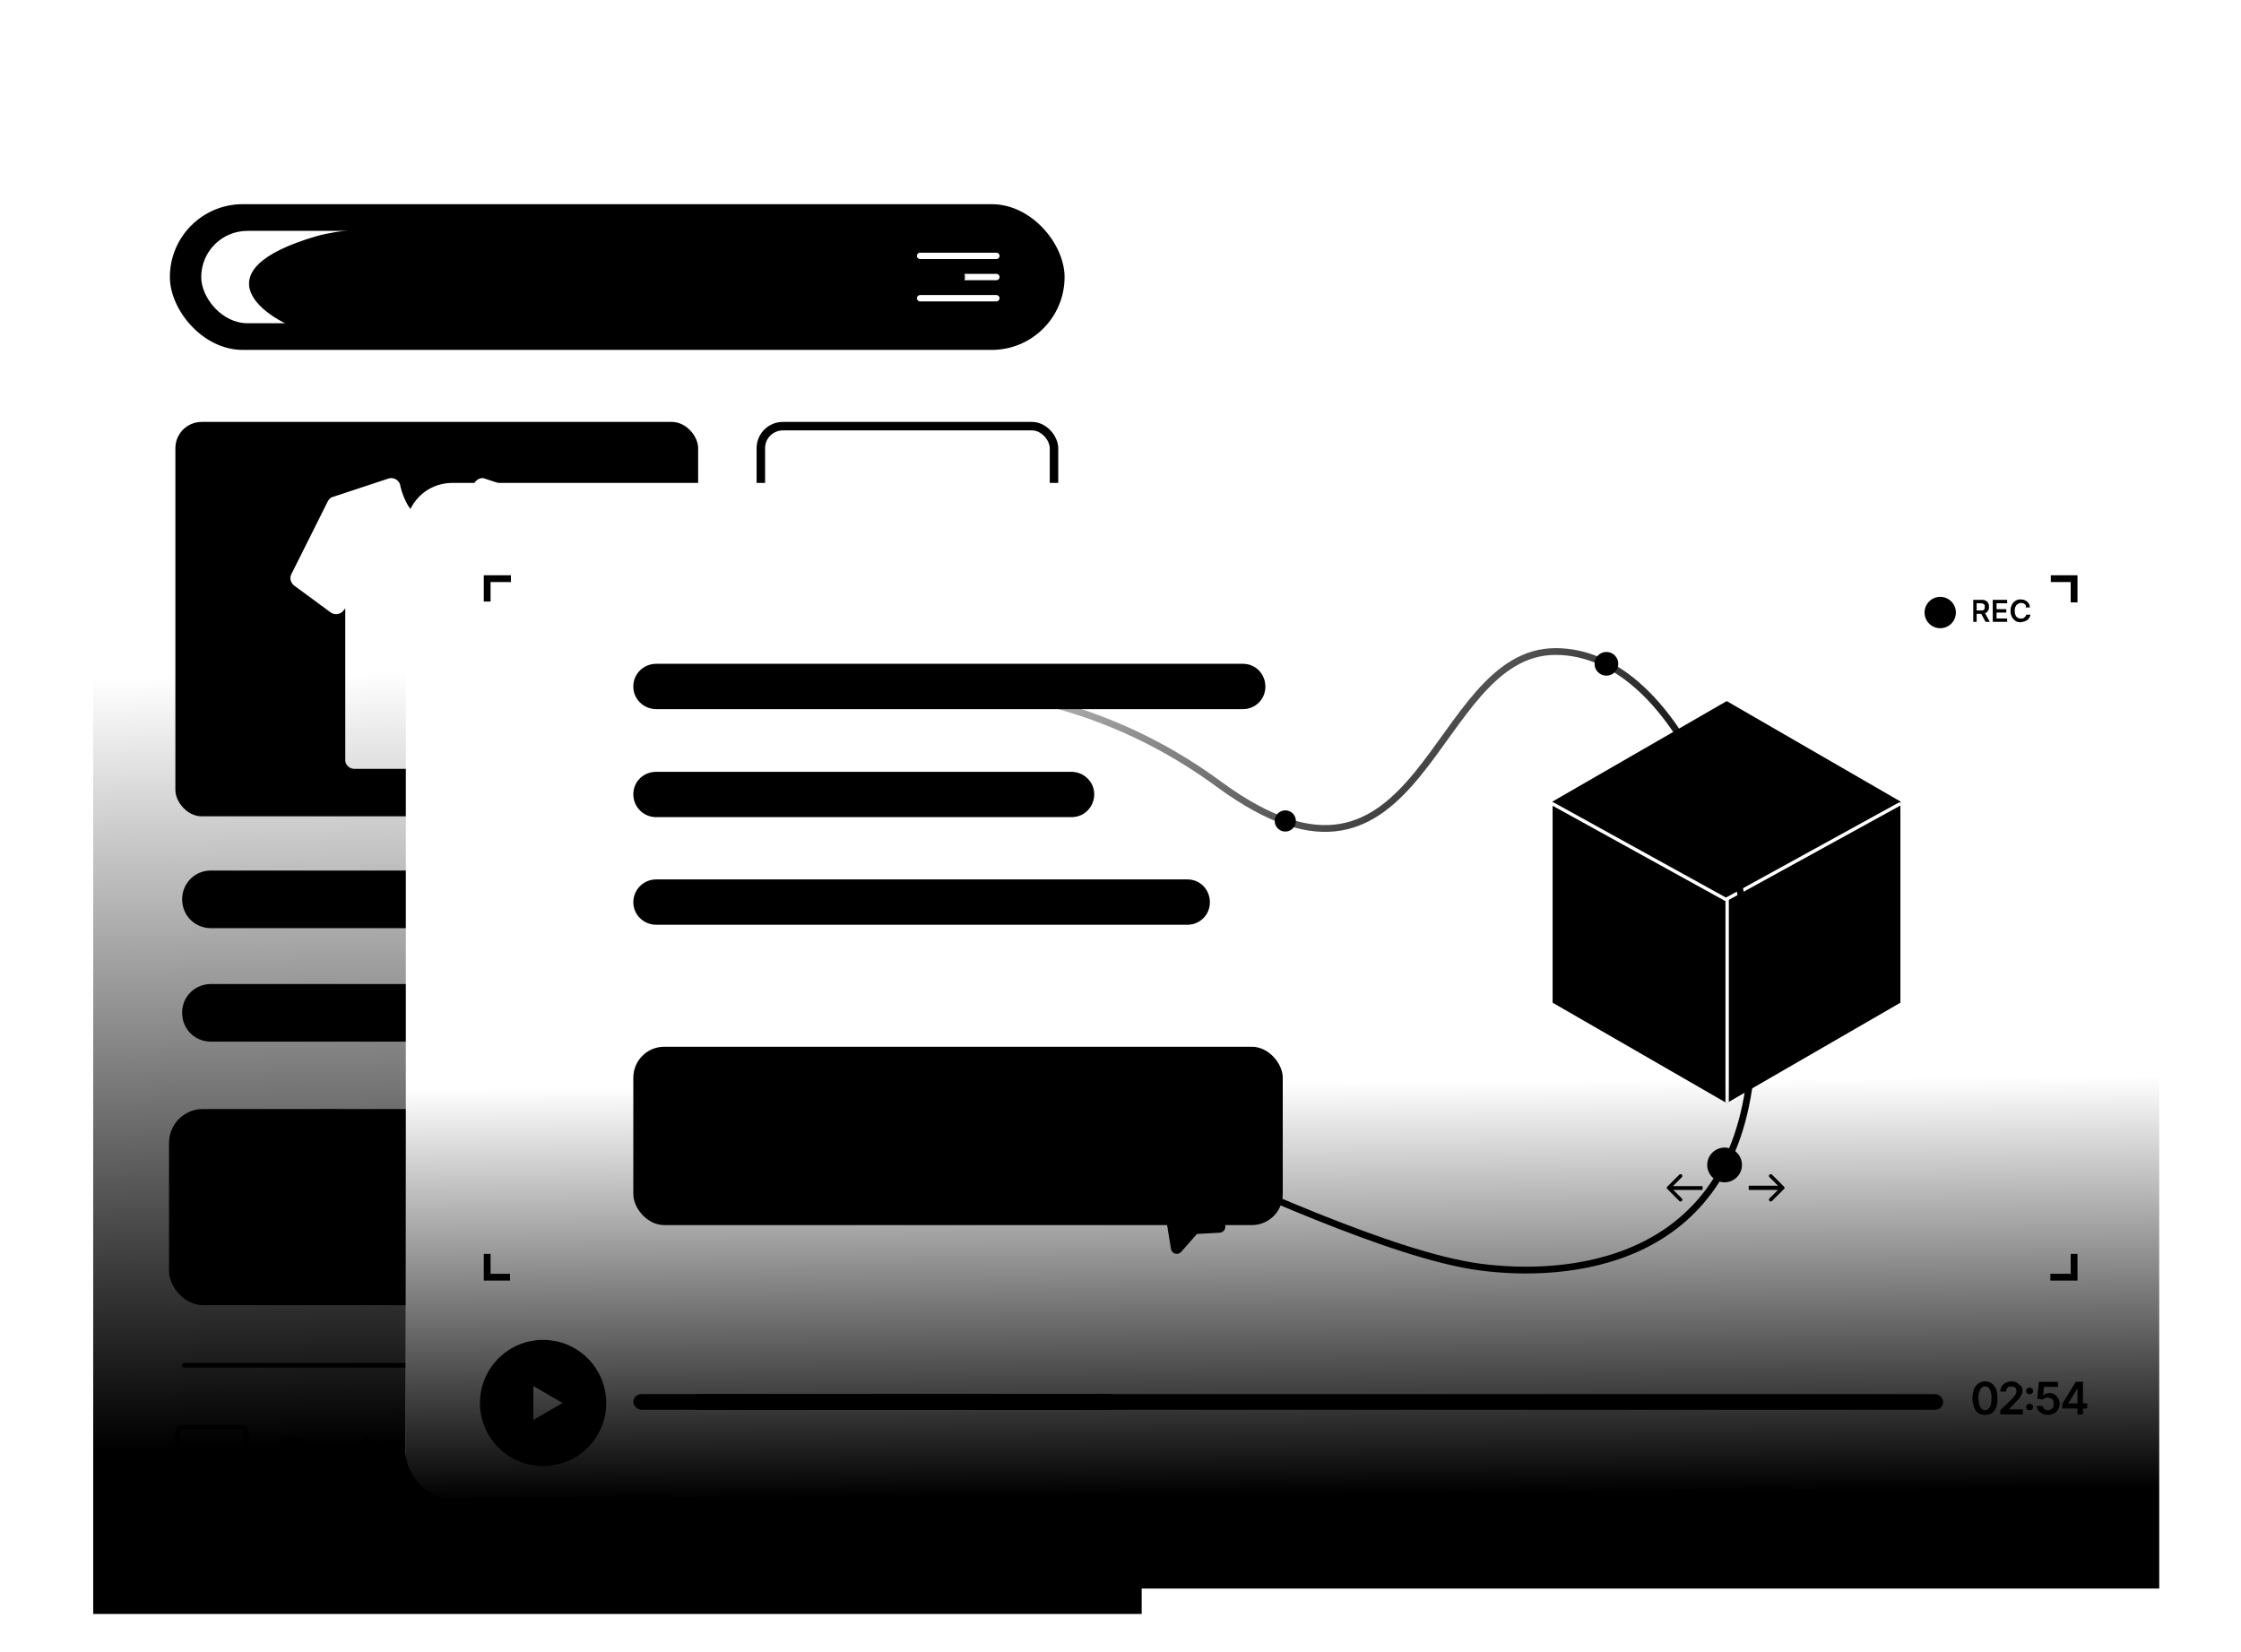 <?xml version="1.0" encoding="UTF-8"?>
<svg xmlns="http://www.w3.org/2000/svg" width="529" height="390" fill="none">
  <g filter="url(#a)">
    <rect x="22" y="31" width="247.3" height="345.6" rx="12" fill="#fff" style="fill:#fff;fill-opacity:1"></rect>
  </g>
  <rect x="40.1" y="48.2" width="211.2" height="34.4" rx="17.2" fill="#F3F3F3" style="fill:color(display-p3 .953 .953 .953);fill-opacity:1"></rect>
  <rect x="47.5" y="54.5" width="60.8" height="21.8" rx="10.9" fill="#fff" style="fill:#fff;fill-opacity:1"></rect>
  <g filter="url(#b)">
    <path d="M219.7 53.7C246.4 56 244.6 68.4 234 77c-8 4.5-30 8-55.8 3-32.1-6.2-46.3-5.2-62.6-1.6-27.7 6.1-40.3.7-43 0-10-2.8-26.4-14.4 2.3-22.7 10-2.8 34.5-3 50.2 1.6 15.6 4.7 68-5.8 94.7-3.5Z" fill="#72BBFF" fill-opacity=".2" style="fill:color(display-p3 .447 .733 1);fill-opacity:.2"></path>
  </g>
  <g filter="url(#c)">
    <path d="M228.3 55.7c9.9 1.7 9.2 10.7 5.3 17-3 3.3-11.2 5.8-20.8 2.2-12-4.6-16.6-2.6-22.6 0-10.3 4.4-19.4-1.7-20.3-2.2-3.8-2-8.8-6.9 1.9-13 3.7-2 12.6-5.5 18.4-2.1 5.8 3.4 28.2-3.5 38-1.9Z" fill="#FFF972" fill-opacity=".4" style="fill:color(display-p3 1 .978 .446);fill-opacity:.37"></path>
  </g>
  <path d="M69.3 347.4h-2.8v-8.2h2.9c.8 0 1.5.2 2 .5.6.4 1 .8 1.4 1.4.3.7.5 1.4.5 2.2 0 .9-.2 1.6-.5 2.2-.3.7-.8 1.1-1.4 1.5-.6.3-1.3.4-2.1.4Zm-1.3-1.2h1.2c.6 0 1-.1 1.5-.3l.8-1c.2-.4.3-1 .3-1.6 0-.6 0-1.1-.3-1.5a2 2 0 0 0-.8-1c-.4-.2-.9-.3-1.4-.3H68v5.7Zm8.8 1.4c-.6 0-1.2-.2-1.6-.4-.5-.3-.8-.6-1-1.1-.3-.5-.4-1-.4-1.7 0-.6.1-1.2.4-1.7a2.7 2.7 0 0 1 2.5-1.5c.4 0 .8 0 1 .2.4.1.7.3 1 .6.2.2.5.5.6 1 .2.3.2.8.2 1.3v.5h-5v-1H78l-.1-.7-.5-.6-.8-.2c-.3 0-.5.1-.7.3-.3.1-.4.3-.6.5l-.2.8v.8l.2 1c.2.2.3.4.6.5.2.2.5.2.8.2h.6l.4-.3c.2-.1.2-.3.3-.5l1.4.2-.5 1-1 .6-1.2.2Zm8.3-4.7-1.4.2a1 1 0 0 0-.2-.4 1 1 0 0 0-.3-.3l-.6-.1c-.3 0-.6 0-.8.2-.2.1-.3.3-.3.5l.2.4c.2.2.4.2.7.3l1 .2 1.4.6c.2.3.4.7.4 1.1 0 .4-.1.7-.4 1-.2.3-.5.6-.9.7-.4.2-.8.3-1.3.3-.8 0-1.4-.2-1.9-.5-.4-.3-.7-.8-.8-1.3l1.4-.2c0 .3.2.5.4.7l.9.2c.3 0 .6 0 .8-.2l.3-.6c0-.1 0-.3-.2-.4l-.6-.3-1-.2c-.7-.1-1.1-.3-1.4-.6-.3-.3-.4-.7-.4-1.1 0-.4 0-.7.3-1 .2-.3.5-.5.9-.7l1.3-.2c.7 0 1.3.2 1.7.5.4.3.7.7.8 1.2Zm2 2.6v-1.7h.3l2.2-2.5h1.7l-2.7 3h-.3l-1.2 1.2Zm-1.3 2v-8.3h1.5v8.3h-1.5Zm3.9 0-2-2.9 1-1 2.7 3.8h-1.7Zm5-6.2v1.1h-3.5v-1.1h3.5Zm-2.6-1.5h1.4v5.8l.1.4.3.3h.3a1.4 1.4 0 0 0 .4 0l.3 1a3.2 3.2 0 0 1-.9.2l-1-.1-.7-.6-.2-1v-6Zm6 7.8a3 3 0 0 1-1.6-.4c-.5-.3-.8-.7-1-1.1-.3-.5-.4-1-.4-1.7 0-.6 0-1.2.3-1.7s.6-.8 1-1a3 3 0 0 1 1.6-.5 3 3 0 0 1 1.6.4c.4.3.8.6 1 1.1.2.5.4 1 .4 1.7 0 .6-.2 1.2-.4 1.7-.2.4-.6.8-1 1a3 3 0 0 1-1.6.5Zm0-1.2c.2 0 .5 0 .7-.3.3-.1.4-.4.5-.7l.2-1c0-.4 0-.7-.2-1 0-.3-.2-.6-.5-.8l-.8-.2c-.3 0-.6 0-.8.2l-.5.8a3 3 0 0 0-.2 1c0 .4 0 .7.2 1 .1.3.3.6.5.7.2.2.5.3.8.3Zm3.5 3.4v-8.5h1.5v1l.4-.5.5-.4.9-.2a2.3 2.3 0 0 1 2.2 1.5c.2.4.3 1 .3 1.7a4 4 0 0 1-.3 1.7c-.2.5-.5.8-.9 1-.4.3-.8.5-1.3.5a1.8 1.8 0 0 1-1.4-.6l-.4-.5v3.3h-1.5Zm1.5-5.4.1 1c.1.3.3.6.5.7.2.2.5.3.8.3.3 0 .6-.1.8-.3l.5-.7.2-1c0-.4 0-.7-.2-1-.1-.3-.3-.6-.5-.7-.2-.2-.5-.3-.8-.3-.3 0-.6 0-.8.3-.2.1-.4.3-.5.6a3 3 0 0 0-.1 1Z" fill="#FB8537" style="fill:color(display-p3 .984 .523 .216);fill-opacity:1"></path>
  <g clip-path="url(#d)">
    <path fill-rule="evenodd" clip-rule="evenodd" d="M43 336.3c-.8 0-1.6.7-1.6 1.6v8.2c0 1 .8 1.7 1.7 1.7h6.3v2h-2.8a.6.6 0 1 0 0 1.3h7a.6.6 0 1 0 0-1.3h-3v-2h6.5c.9 0 1.6-.8 1.6-1.7V338c0-.9-.7-1.6-1.6-1.6H43Zm14.5 1.6c0-.2-.2-.4-.4-.4H43c-.3 0-.4.2-.4.4v8.2c0 .3.1.4.4.4h14c.2 0 .4-.1.4-.4V338Z" fill="#FB8537" style="fill:color(display-p3 .984 .523 .216);fill-opacity:1"></path>
  </g>
  <path d="M146.7 340.5v-1.3h6.6v1.3h-2.6v7h-1.4v-7h-2.6Zm8.1 7-1-.1-.8-.7-.2-1c0-.3 0-.6.2-.8.1-.3.3-.4.5-.6l.7-.3 1-.1a39.6 39.6 0 0 0 1.3-.3l.1-.3c0-.3 0-.6-.2-.7-.2-.2-.5-.3-.8-.3-.4 0-.6.1-.8.3-.3.1-.4.3-.5.5l-1.3-.2a2.2 2.2 0 0 1 1.4-1.5l1.2-.2.9.1c.3 0 .5.2.8.4l.6.6.2 1v4.1h-1.4v-.8a1.8 1.8 0 0 1-1 .8l-.9.2Zm.4-1c.3 0 .6 0 .8-.2.2 0 .4-.2.5-.4l.1-.7v-.7l-.2.1-.3.1a11.6 11.6 0 0 1-.8.1l-.6.2a1 1 0 0 0-.4.2l-.1.5c0 .3 0 .5.3.6l.7.2Zm3.8 1v-8.3h1.5v3.1l.4-.5.5-.4 1-.2a2.3 2.3 0 0 1 2.1 1.5c.2.4.4 1 .4 1.7a4 4 0 0 1-.4 1.7c-.2.5-.5.8-.9 1-.4.3-.8.5-1.3.5a1.8 1.8 0 0 1-1.4-.6l-.3-.5h-.1v1H159Zm1.5-3.1.1 1c.2.3.3.6.5.7.2.2.5.3.8.3.3 0 .6-.1.8-.3l.5-.7.2-1c0-.4 0-.7-.2-1-.1-.3-.3-.6-.5-.7-.2-.2-.5-.3-.8-.3-.3 0-.6 0-.8.3-.2.1-.4.3-.5.6a3 3 0 0 0-.1 1Zm6.5-5.2v8.3h-1.5v-8.3h1.5Zm3.6 8.4c-.6 0-1.1-.2-1.6-.4-.4-.3-.8-.6-1-1.1-.2-.5-.4-1-.4-1.7 0-.6.2-1.2.4-1.7a2.7 2.7 0 0 1 2.6-1.5c.3 0 .7 0 1 .2.4.1.7.3 1 .6.2.2.4.5.5 1 .2.3.3.8.3 1.3v.5h-5v-1h3.6c0-.3 0-.5-.2-.7-.1-.3-.3-.4-.5-.6l-.7-.2c-.3 0-.6.1-.8.3l-.5.5c-.2.3-.2.5-.2.8v.8c0 .4 0 .7.2 1l.5.5c.3.2.5.2.8.2h.6l.5-.3.2-.5 1.4.2c0 .4-.2.7-.5 1l-.9.6-1.3.2Zm6.5-6.3v1.1h-3.5v-1.1h3.5Zm-2.7-1.5h1.5v6.2l.3.3h.3a1.4 1.4 0 0 0 .5 0l.2 1a3.1 3.1 0 0 1-.8.2l-1-.1-.7-.6c-.2-.3-.3-.6-.3-1v-6ZM131.3 351a.8.8 0 1 0 0-1.6.8.8 0 0 0 0 1.7Z" fill="#EFEFEF" style="fill:color(display-p3 .937 .937 .937);fill-opacity:1"></path>
  <path fill-rule="evenodd" clip-rule="evenodd" d="M126 334.6c-1 0-1.7.8-1.7 1.7v13.1c0 1 .8 1.7 1.7 1.7h10.7c.9 0 1.6-.8 1.6-1.7v-13.1c0-1-.7-1.7-1.6-1.7H126Zm11.1 1.7c0-.3-.2-.4-.4-.4H126c-.2 0-.4.1-.4.4v13.1c0 .3.2.4.4.4h10.7c.2 0 .4-.1.4-.4v-13.1Z" fill="#EFEFEF" style="fill:color(display-p3 .937 .937 .937);fill-opacity:1"></path>
  <path d="M216.7 339.2h1.8l2.4 6h.1l2.5-6h1.8v8.3h-1.4v-5.7h-.1l-2.3 5.6h-1l-2.3-5.6v5.6h-1.5v-8.2Zm12.3 8.4a3 3 0 0 1-1.6-.4c-.4-.3-.8-.7-1-1.1-.3-.5-.4-1-.4-1.7 0-.6.1-1.2.4-1.7.2-.5.6-.8 1-1a3 3 0 0 1 1.6-.5 3 3 0 0 1 1.5.4c.5.3.8.6 1 1.1.3.5.4 1 .4 1.7 0 .6-.1 1.2-.4 1.7-.2.4-.5.8-1 1a3 3 0 0 1-1.5.5Zm0-1.2c.3 0 .6 0 .8-.3.2-.1.4-.4.5-.7l.1-1-.1-1-.5-.8-.8-.2c-.4 0-.6 0-.9.2l-.5.8a3 3 0 0 0-.1 1l.1 1c.2.3.3.6.5.7.3.2.5.3.9.3Zm3.6 1v-8.2h1.5v3.1l.4-.5.5-.4 1-.2a2.3 2.3 0 0 1 2.1 1.5c.2.4.4 1 .4 1.7a4 4 0 0 1-.4 1.7c-.2.5-.5.8-.9 1-.4.3-.8.5-1.3.5a1.8 1.8 0 0 1-1.4-.6l-.3-.5h-.1v1h-1.5Zm1.5-3 .1 1c.1.3.3.6.5.7.2.2.5.3.8.3.3 0 .6-.1.8-.3l.5-.7.2-1c0-.4 0-.7-.2-1-.1-.3-.3-.6-.5-.7-.2-.2-.5-.3-.8-.3-.3 0-.6 0-.8.3-.2.1-.4.3-.5.6a3 3 0 0 0-.1 1Zm5 3v-6.1h1.5v6.1H239Zm.8-7c-.3 0-.5 0-.6-.2a.7.7 0 0 1-.3-.6c0-.2 0-.4.3-.5.1-.2.3-.3.5-.3.3 0 .5.1.6.3.2.1.3.3.3.5 0 .3 0 .4-.3.6l-.6.2Zm3-1.2v8.3h-1.4v-8.3h1.4Zm3.7 8.4c-.6 0-1.2-.2-1.6-.4-.4-.3-.8-.6-1-1.1-.3-.5-.4-1-.4-1.7 0-.6.1-1.2.4-1.7a2.7 2.7 0 0 1 2.5-1.5c.4 0 .8 0 1.1.2l.9.6c.3.2.5.5.6 1 .2.3.2.8.2 1.3v.5h-5v-1h3.6l-.1-.7-.5-.6-.8-.2c-.3 0-.5.1-.7.3-.3.1-.4.3-.6.5l-.2.8v.8l.2 1 .6.5c.2.2.5.2.8.2h.6l.4-.3c.2-.1.3-.3.3-.5l1.4.2-.5 1-1 .6-1.2.2ZM201.5 350.2a.8.8 0 1 1-1.6 0 .8.8 0 0 1 1.6 0Z" fill="#EFEFEF" style="fill:color(display-p3 .937 .937 .937);fill-opacity:1"></path>
  <path fill-rule="evenodd" clip-rule="evenodd" d="M195.4 336.3c0-1 .7-1.7 1.6-1.7h7.4c1 0 1.6.8 1.6 1.7v13.1c0 1-.7 1.7-1.6 1.7H197c-1 0-1.6-.8-1.6-1.7v-13.1Zm1.2 0c0-.3.2-.4.4-.4h7.4c.2 0 .4.1.4.4v13.1c0 .3-.2.4-.4.4H197a.4.4 0 0 1-.4-.4v-13.1Z" fill="#EFEFEF" style="fill:color(display-p3 .937 .937 .937);fill-opacity:1"></path>
  <path stroke="#FB8537" style="stroke:color(display-p3 .984 .523 .216);stroke-opacity:1" d="M42.7 360.2h66.6"></path>
  <path stroke="#FEE4D3" style="stroke:color(display-p3 .996 .894 .828);stroke-opacity:1" stroke-width="1.1" stroke-linecap="round" d="M43.5 322.3h207.1"></path>
  <rect x="39.9" y="261.8" width="211.2" height="46.3" rx="8" fill="#F3F3F3" style="fill:color(display-p3 .953 .953 .953);fill-opacity:1"></rect>
  <g filter="url(#e)">
    <path d="M218 270.1c28.8 2.6 26.8 17 15.3 27-8.6 5.1-32.5 9.1-60.3 3.4-34.8-7.3-48.4-4.2-66 0-30 7-43-2.6-45.8-3.5-11-3.3-23.4-24.6 7.6-34.1 10.8-3.3 36.8 1.8 53.7 7.2 17 5.4 66.6-2.6 95.5 0Z" fill="#72BBFF" fill-opacity=".3" style="fill:color(display-p3 .447 .733 1);fill-opacity:.25"></path>
  </g>
  <path fill-rule="evenodd" clip-rule="evenodd" d="M43 212.3c0-3.8 3-6.8 6.8-6.8H243a6.8 6.8 0 0 1 0 13.6H49.8c-3.8 0-6.8-3-6.8-6.8Z" fill="#EFEFEF" style="fill:color(display-p3 .937 .937 .937);fill-opacity:1"></path>
  <rect x="41.4" y="99.6" width="123.4" height="93.1" rx="6.2" fill="#F3F3F3" style="fill:color(display-p3 .953 .953 .953);fill-opacity:1"></rect>
  <rect x="179.6" y="100.6" width="69.2" height="38" rx="5.2" stroke="#F3F3F3" style="stroke:color(display-p3 .953 .953 .953);stroke-opacity:1" stroke-width="2"></rect>
  <rect x="179.6" y="153.6" width="69.2" height="38" rx="5.2" stroke="#F3F3F3" style="stroke:color(display-p3 .953 .953 .953);stroke-opacity:1" stroke-width="2"></rect>
  <path fill-rule="evenodd" clip-rule="evenodd" d="M43 239c0-3.7 3-6.7 6.8-6.7h160.6a6.8 6.8 0 1 1 0 13.6H49.8c-3.8 0-6.8-3-6.8-6.8Z" fill="#EFEFEF" style="fill:color(display-p3 .937 .937 .937);fill-opacity:1"></path>
  <path d="M112.8 113.2c-.5.3-.9.8-1 1.4a10.1 10.1 0 0 1-.4 1.4c-.3 1-.8 2.1-1.5 3.3-1.4 2.3-3.5 4.3-6.8 4.3-3.2 0-5.3-2-6.8-4.3a16.7 16.7 0 0 1-1.8-4.6v-.1a2.2 2.2 0 0 0-2.9-1.6l-13 4.3c-.5.1-.9.5-1.2 1l-8.6 17.2c-.5 1-.2 2 .6 2.7l8.7 6.4a2.2 2.2 0 0 0 3-.5l.4-.5v35.8c0 1.2 1 2.1 2.2 2.1h38.8c1.2 0 2.2-1 2.2-2.1v-35.8l.4.5a2.2 2.2 0 0 0 3 .5l8.7-6.4c.8-.6 1-1.8.6-2.7l-8.6-17.2c-.3-.5-.7-.9-1.3-1l-13-4.3c-.5-.2-1.1-.2-1.7.2Z" fill="#fff" style="fill:#fff;fill-opacity:1"></path>
  <path d="M217.2 60.4h18m-18 5h18m-18 5h18" stroke="#fff" style="stroke:#fff;stroke-opacity:1" stroke-width="1.5" stroke-linecap="round"></path>
  <path d="m144.6 258.1 2.7 4.6H142l2.6-4.6Z" fill="#FB8537" style="fill:color(display-p3 .984 .523 .216);fill-opacity:1"></path>
  <path d="M119.2 262.4h53" stroke="url(#f)" stroke-width="2.1" stroke-linecap="round"></path>
  <rect x="101.7" y="222.6" width="85.8" height="32.9" rx="3.3" fill="#FEE4D3" style="fill:color(display-p3 .996 .894 .828);fill-opacity:1"></rect>
  <path d="M120 243v-1l2.8-2.8.7-.7.4-.7.1-.6-.1-.7-.5-.4-.7-.1-.7.1-.5.5-.2.7H120c0-.5.1-1 .4-1.3.2-.4.5-.7 1-1 .4-.2.9-.3 1.4-.3.5 0 1 .1 1.4.4.5.2.8.4 1 .8.3.4.4.8.4 1.2 0 .3 0 .6-.2 1l-.6 1-1.3 1.2-1.4 1.5h3.6v1.3H120Zm9.4.2c-.6 0-1.1-.1-1.6-.3-.4-.2-.8-.5-1-.8-.3-.4-.4-.8-.5-1.3h1.6c0 .3 0 .4.2.6l.5.4.8.1.7-.1c.3-.1.4-.3.6-.5l.2-.6-.2-.7-.6-.4-.9-.2h-.7v-1.1h.7c.3 0 .5 0 .8-.2.2 0 .3-.2.5-.4l.1-.6a1 1 0 0 0-.6-1l-.6-.1h-.7l-.5.5a1 1 0 0 0-.3.6h-1.4c0-.5.2-.9.4-1.2.3-.4.6-.7 1-.9l1.5-.3c.5 0 1 .1 1.4.4.4.2.7.4 1 .8.2.3.3.7.3 1.1 0 .5-.2.9-.4 1.2a2 2 0 0 1-1.1.6c.6.1 1 .3 1.3.7.3.3.5.8.5 1.3 0 .4-.1.9-.4 1.2-.3.4-.6.7-1 .9-.5.2-1 .3-1.6.3Zm3.6-1.7v-1.1l3.5-5.5h1v1.6h-.6l-2.3 3.8h4.8v1.2H133Zm4 1.6v-8.2h1.4v8.2H137Zm8 0a2.7 2.7 0 0 1-2.6-1.5c-.2-.4-.3-1-.3-1.6 0-.6.1-1.2.4-1.6a2.7 2.7 0 0 1 2.6-1.6c.5 0 1 .1 1.3.3a2.3 2.3 0 0 1 1.3 2h-1.4c0-.4-.2-.6-.4-.8-.2-.2-.5-.3-.8-.3-.3 0-.6 0-.8.2l-.5.7-.2 1c0 .5 0 .9.2 1.2l.5.7.8.2.6-.1.4-.4.2-.5h1.4c0 .4-.1.8-.4 1.1-.2.3-.5.6-.9.8a3 3 0 0 1-1.3.3Zm4.8-8.2v8.2h-1.5v-8.2h1.5Zm1 8.2v-6.2h1.4v6.2h-1.5Zm.6-7c-.2 0-.4-.1-.5-.3a.7.7 0 0 1-.3-.6c0-.2 0-.4.3-.5.1-.2.3-.2.5-.2.3 0 .5 0 .6.2.2.1.3.3.3.6 0 .2 0 .4-.3.5-.1.2-.3.2-.6.2Zm4.4 7a2.7 2.7 0 0 1-2.6-1.5c-.3-.4-.4-1-.4-1.6 0-.6.2-1.2.4-1.6.2-.5.6-.9 1-1.2a3 3 0 0 1 1.6-.4c.5 0 1 .1 1.3.3a2.3 2.3 0 0 1 1.3 2H157c0-.4-.2-.6-.4-.8-.2-.2-.5-.3-.8-.3-.3 0-.6 0-.8.2l-.5.7-.2 1c0 .5 0 .9.2 1.2l.5.7.8.2.6-.1.4-.4.2-.5h1.4c0 .4-.1.8-.4 1.1-.2.3-.5.6-.9.8a3 3 0 0 1-1.3.3Zm4.6-2v-1.7h.2l2.2-2.5h1.7l-2.7 3h-.3l-1.1 1.2Zm-1.4 2v-8.2h1.5v8.2H159Zm3.9 0-2-2.8 1-1 2.7 3.8H163Zm6.9-4.6-1.4.2a1 1 0 0 0-.2-.4 1 1 0 0 0-.3-.3h-.6l-.8.1c-.2.1-.3.3-.3.5l.2.5.7.2 1 .3c.6 0 1 .3 1.4.5.2.3.4.7.4 1.1 0 .4-.1.7-.3 1-.3.3-.6.6-1 .7-.4.2-.8.3-1.3.3-.8 0-1.4-.2-1.9-.5-.4-.3-.7-.8-.8-1.3l1.4-.2c.1.3.2.5.5.7l.8.2c.3 0 .6 0 .8-.2.2-.2.3-.3.3-.5s0-.4-.2-.5l-.6-.3-1-.2c-.7 0-1.1-.3-1.4-.6-.3-.3-.4-.7-.4-1.1 0-.4.1-.7.3-1 .2-.3.5-.5.9-.6.4-.2.8-.3 1.3-.3.7 0 1.3.2 1.7.5.4.3.7.7.8 1.2Z" fill="#FB8537" style="fill:color(display-p3 .984 .523 .216);fill-opacity:1"></path>
  <g filter="url(#g)">
    <path d="M75.5 284.4c43.3-7.8-23.9-11.6 11.5-12.2 35.4-.5 19.5.2 43.6 0 24-.1 63 2.4 63 2.4s4.6 7.7 6.3 9.5c2.1 2.1 16.7 12.2-8.4 13.6-20.3 1.1-56.3-1.1-56.3-1.1s-9.7 3-42.7 0-7.7-1.9-17-12.2Z" fill="#FFF972" fill-opacity=".6" style="fill:color(display-p3 1 .978 .446);fill-opacity:.64"></path>
  </g>
  <g filter="url(#h)">
    <ellipse cx="33.2" cy="32.2" rx="33.2" ry="32.2" transform="matrix(.993 -.117 .988 .154 76.8 286.5)" fill="#FF8B8B" style="fill:color(display-p3 1 .545 .545);fill-opacity:1"></ellipse>
  </g>
  <path d="M125.2 283.8h-1.8a2.3 2.3 0 0 0-.8-1.4l-.7-.3a2.8 2.8 0 0 0-2.3.2c-.5.3-.8.7-1 1.2-.3.6-.4 1.2-.4 2 0 .7.1 1.4.4 2a2.7 2.7 0 0 0 2.4 1.6l.9-.2a2.3 2.3 0 0 0 1.2-1c.2-.2.3-.4.3-.7h1.8a4 4 0 0 1-1.3 2.4l-1.3.8-1.6.2a4.3 4.3 0 0 1-4-2.4 6 6 0 0 1-.6-2.7c0-1.1.2-2 .6-2.8a4.3 4.3 0 0 1 4-2.4 4 4 0 0 1 3.8 2c.2.5.4 1 .4 1.5Zm2.7 2.3v4.4h-1.8v-10h1.8v3.7c.2-.4.5-.7.9-1 .4-.2.8-.3 1.4-.3.5 0 1 0 1.4.3.4.2.7.5.9 1 .2.4.3.9.3 1.5v4.8H131V286c0-.5 0-1-.4-1.2-.2-.3-.6-.4-1-.4s-.6 0-.9.2l-.6.5a2 2 0 0 0-.2 1Zm9.4 4.5c-.8 0-1.4-.1-2-.4-.5-.3-1-.8-1.2-1.4a4.5 4.5 0 0 1 0-4.1 3.3 3.3 0 0 1 3-1.8c.5 0 1 0 1.4.2.4.1.8.4 1.1.7.3.3.6.7.8 1.2l.2 1.7v.5h-6.2V286h4.5c0-.3 0-.6-.2-.9-.1-.3-.3-.5-.6-.6l-.9-.3c-.4 0-.7.1-1 .3l-.6.7a2 2 0 0 0-.2 1v1c0 .4 0 .8.2 1.1l.7.7c.3.2.6.3 1 .3l.7-.1.5-.4.4-.5 1.7.2c-.1.4-.3.8-.6 1.1a3 3 0 0 1-1.2.8c-.4.2-1 .2-1.5.2Zm7.4 0c-.7 0-1.4-.1-2-.5-.4-.3-.9-.7-1.1-1.3a4.5 4.5 0 0 1 0-4 3.3 3.3 0 0 1 3.1-2c.6 0 1.2.2 1.7.4a2.8 2.8 0 0 1 1.6 2.4h-1.7l-.5-1c-.3-.2-.6-.3-1-.3s-.7 0-1 .3l-.7.8-.2 1.3.2 1.4.7.8c.3.2.6.3 1 .3.2 0 .4 0 .7-.2.2 0 .3-.2.5-.4l.3-.7h1.7c0 .6-.2 1-.5 1.4-.3.4-.6.8-1.1 1-.5.2-1 .3-1.7.3Zm5.7-2.5V286h.2l2.7-3h2.1l-3.3 3.7h-.4l-1.3 1.4Zm-1.7 2.4v-10h1.8v10h-1.8Zm4.8 0-2.5-3.4 1.2-1.3 3.4 4.7h-2.1Zm5.4.1c-.7 0-1.4-.1-2-.4-.5-.4-.9-.8-1.2-1.4-.3-.6-.4-1.3-.4-2 0-.8.1-1.5.4-2 .3-.7.7-1.1 1.3-1.5.5-.3 1.2-.4 1.9-.4s1.4.1 2 .4c.5.4.9.8 1.2 1.4.3.6.4 1.3.4 2 0 .8-.1 1.5-.4 2.1-.3.6-.7 1-1.3 1.4-.5.3-1.2.4-1.9.4Zm0-1.4c.4 0 .7 0 1-.3.3-.2.5-.5.6-.9l.2-1.3c0-.4 0-.8-.2-1.2a2 2 0 0 0-.6-.9c-.3-.2-.6-.3-1-.3s-.7 0-1 .3a2 2 0 0 0-.6.9l-.2 1.3c0 .4 0 .8.2 1.2.1.4.3.7.6.9.3.2.6.3 1 .3Zm9.2-1.9V283h1.8v7.5h-1.7v-1.3c-.3.4-.5.7-1 1-.3.3-.8.4-1.4.4-.4 0-.9-.1-1.3-.3l-.8-1c-.3-.4-.4-1-.4-1.5V283h1.8v4.5c0 .5.1.8.4 1.1.3.3.6.4 1 .4a1.6 1.6 0 0 0 1.4-.7c.2-.3.2-.6.2-1Zm6.7-4.3v1.3h-4.3V283h4.3Zm-3.2-1.9h1.7v7.1l.1.6.3.2.4.1a1.8 1.8 0 0 0 .6 0l.3 1.3a3.9 3.9 0 0 1-1 .2c-.5 0-1 0-1.3-.2-.3-.1-.6-.4-.8-.7a2 2 0 0 1-.3-1.2v-7.4Z" fill="#fff" style="fill:#fff;fill-opacity:1"></path>
  <g filter="url(#i)">
    <path d="M224.7 63c3.8.4 3.6 3 2 4.9-1.1 1-4.3 1.7-8 .6-4.6-1.3-6.4-.7-8.7 0-4 1.3-5.7-.4-6.1-.6-1.5-.6-3.1-4.5 1-6.3 1.4-.6 4.9.3 7.1 1.3 2.3 1 8.9-.4 12.7 0Z" fill="#FF8B8B" fill-opacity=".4" style="fill:color(display-p3 1 .545 .545);fill-opacity:.44"></path>
  </g>
  <path fill="url(#j)" d="M22 141.3h247.5V381H22z"></path>
  <g filter="url(#k)">
    <rect x="95.8" y="122.1" width="413" height="239.9" rx="10.9" fill="#fff" style="fill:#fff;fill-opacity:1"></rect>
  </g>
  <circle cx="128.2" cy="331.2" fill="#FB8537" fill-opacity=".3" style="fill:color(display-p3 .984 .523 .216);fill-opacity:.3" r="14.9"></circle>
  <circle cx="128.2" cy="331.2" r="10.7" fill="#FB8537" style="fill:color(display-p3 .984 .523 .216);fill-opacity:1"></circle>
  <path d="m132.8 331.2-6.9 4v-8l6.9 4Z" fill="#fff" style="fill:#fff;fill-opacity:1"></path>
  <rect x="163" y="329.1" width="295.7" height="3.7" rx="1.9" fill="#FB8537" fill-opacity=".2" style="fill:color(display-p3 .984 .523 .216);fill-opacity:.2"></rect>
  <rect x="149.5" y="329.1" width="114.3" height="3.7" rx="1.9" fill="#FB8537" style="fill:color(display-p3 .984 .523 .216);fill-opacity:1"></rect>
  <path d="M468.6 334c-.6 0-1.2-.1-1.6-.4a3 3 0 0 1-1-1.4c-.2-.6-.4-1.3-.4-2.1 0-.9.2-1.6.4-2.2.2-.5.6-1 1-1.3.4-.3 1-.5 1.6-.5.6 0 1.1.2 1.6.5.4.3.7.8 1 1.3.2.6.3 1.3.3 2.2 0 .8 0 1.5-.3 2.1a3 3 0 0 1-1 1.4c-.5.3-1 .4-1.6.4Zm0-1.1c.5 0 .8-.3 1.1-.7.3-.5.4-1.2.4-2.1 0-.6 0-1.1-.2-1.6a2 2 0 0 0-.5-.9c-.2-.2-.5-.3-.8-.3-.5 0-.9.2-1.1.7-.3.5-.5 1.2-.5 2l.2 1.6c.2.4.3.7.6 1 .2.2.5.3.8.3Zm3.6 1v-1l2.7-2.6.6-.7.4-.6.1-.6-.1-.6a1 1 0 0 0-.5-.4l-.6-.1-.7.1a1 1 0 0 0-.4.5l-.2.6h-1.3c0-.5.1-.9.3-1.2.3-.4.6-.7 1-.9a3 3 0 0 1 1.3-.3c.5 0 1 .1 1.3.3l1 .8c.2.3.3.7.3 1.2 0 .2 0 .5-.2.8l-.6 1-1.1 1.1-1.3 1.4h3.3v1.2h-5.3Zm6.9-1c-.2 0-.4 0-.6-.2a.8.8 0 0 1-.2-.6c0-.2 0-.4.2-.5l.6-.3.6.3a.8.8 0 0 1 .1 1l-.3.3h-.4Zm0-3.7-.6-.3a.8.8 0 0 1-.2-.5c0-.3 0-.5.2-.6l.6-.3.6.3a.8.8 0 0 1 .1 1l-.3.3h-.4Zm4.3 4.8c-.5 0-1-.1-1.3-.3-.4-.2-.7-.4-1-.8a2 2 0 0 1-.3-1h1.3l.4.7c.3.2.6.3 1 .3.2 0 .4 0 .7-.2l.5-.5.1-.8c0-.3 0-.5-.2-.8 0-.2-.2-.4-.5-.5l-.7-.2-.7.1-.5.4-1.3-.2.4-4h4.5v1.2h-3.3l-.2 2 .6-.4.9-.2a2.4 2.4 0 0 1 2 1.3c.3.3.4.8.4 1.3s-.1 1-.4 1.3c-.2.4-.5.7-1 1a3 3 0 0 1-1.4.3Zm3.4-1.5v-1.1l3.2-5.2h1v1.6h-.6l-2.2 3.5h4.5v1.2h-6Zm3.6 1.4v-7.7h1.3v7.7h-1.3Z" fill="#FB8537" style="fill:color(display-p3 .984 .523 .216);fill-opacity:1"></path>
  <path fill-rule="evenodd" clip-rule="evenodd" d="M149.5 162c0-2.9 2.4-5.3 5.4-5.3h138.5c3 0 5.3 2.4 5.3 5.4 0 3-2.4 5.3-5.3 5.3H154.9c-3 0-5.4-2.4-5.4-5.3ZM149.5 187.5c0-3 2.4-5.3 5.4-5.3h98c3 0 5.4 2.4 5.4 5.3 0 3-2.4 5.4-5.3 5.4h-98.1c-3 0-5.4-2.4-5.4-5.4ZM149.5 213c0-3 2.4-5.4 5.4-5.4h125.4c3 0 5.3 2.4 5.3 5.4 0 3-2.4 5.3-5.3 5.3H154.9c-3 0-5.4-2.4-5.4-5.3Z" fill="#F3F3F3" style="fill:color(display-p3 .953 .953 .953);fill-opacity:1"></path>
  <rect x="149.5" y="247.1" width="153.3" height="42.1" rx="7.3" fill="#F3F3F3" style="fill:color(display-p3 .953 .953 .953);fill-opacity:1"></rect>
  <path d="M189.5 272.4h-1.7l3.2-9.1h2l3.3 9.1h-1.8l-2.5-7.3-2.5 7.3Zm0-3.6h5v1.4h-5v-1.4Zm9.6 3.7c-.5 0-1-.1-1.5-.4-.4-.3-.7-.7-1-1.2-.2-.5-.3-1.2-.3-1.9 0-.8 0-1.4.3-2 .3-.5.6-.9 1-1.1a2.6 2.6 0 0 1 2.5-.2l.6.5.4.5v-3.4h1.6v9.1h-1.5v-1h-.1l-.4.5a2 2 0 0 1-1.6.6Zm.4-1.3c.4 0 .7 0 1-.3l.5-.7.2-1.2-.2-1.2c-.2-.3-.3-.6-.6-.7-.2-.2-.5-.3-.9-.3-.3 0-.6 0-.9.3-.2.2-.4.4-.5.8l-.2 1c0 .5 0 .9.2 1.2.1.4.3.6.5.8.3.2.6.3 1 .3Zm6.9 1.3c-.6 0-1-.1-1.5-.4-.4-.3-.7-.7-1-1.2-.2-.5-.3-1.2-.3-1.9 0-.8 0-1.4.3-2 .3-.5.6-.9 1-1.1a2.6 2.6 0 0 1 2.5-.2l.6.5c.1.1.3.3.3.5h.1v-3.4h1.6v9.1h-1.6v-1l-.4.5a2 2 0 0 1-1.6.6Zm.4-1.3c.4 0 .7 0 1-.3l.5-.7.1-1.2-.1-1.2c-.2-.3-.3-.6-.6-.7-.2-.2-.5-.3-.9-.3-.3 0-.6 0-.9.3-.2.2-.4.4-.5.8l-.2 1c0 .5 0 .9.2 1.2.1.4.3.6.5.8.3.2.6.3 1 .3Zm10.2-5.6v1.2h-3.9v-1.2h4Zm-3-1.7h1.7v7l.4.2h.3a1.7 1.7 0 0 0 .5 0l.3 1.2a4 4 0 0 1-1 .2c-.4 0-.8 0-1-.2-.4-.1-.7-.3-.9-.6l-.2-1v-6.8Zm6.7 8.6c-.7 0-1.3-.1-1.8-.4a3 3 0 0 1-1.1-1.2 4 4 0 0 1-.4-1.9c0-.7.1-1.3.4-1.8.3-.6.6-1 1.1-1.3.5-.3 1.1-.4 1.8-.4.6 0 1.2.1 1.7.4.5.3.9.7 1.2 1.3.2.5.4 1.1.4 1.8a4 4 0 0 1-.4 1.9 3 3 0 0 1-1.2 1.2c-.5.3-1 .4-1.7.4Zm0-1.2c.4 0 .7-.1.9-.3.2-.2.4-.5.5-.9.2-.3.2-.7.2-1 0-.5 0-.9-.2-1.2 0-.4-.3-.6-.5-.8-.2-.2-.5-.3-1-.3-.3 0-.6 0-.8.3-.3.2-.5.4-.6.8l-.2 1.1c0 .4 0 .8.2 1.1.1.4.3.7.6.9.2.2.5.3.9.3Zm6.6 1.1v-9.1h3.5c.6 0 1.2 0 1.6.3.5.2.8.5 1 .8l.3 1.2c0 .4 0 .7-.2 1-.1.3-.3.5-.6.6l-.8.4 1 .4.7.7.3 1.2c0 .5-.1 1-.4 1.3-.2.4-.5.7-1 .9a4 4 0 0 1-1.7.3h-3.7Zm1.6-1.4h1.8c.6 0 1 0 1.3-.3.3-.2.4-.5.4-.9a1.4 1.4 0 0 0-.8-1.3 2 2 0 0 0-.9-.1H229v2.6Zm0-3.8h1.7c.2 0 .5 0 .7-.2l.6-.4.2-.7c0-.4-.2-.7-.4-1-.2-.1-.6-.3-1.1-.3h-1.7v2.6Zm7.9 5.4-1.2-.3a2 2 0 0 1-.8-.7 2 2 0 0 1-.3-1.1c0-.4 0-.7.2-1l.6-.6.8-.3a44.2 44.2 0 0 0 2.5-.4l.2-.4a1 1 0 0 0-.3-.8c-.2-.2-.5-.3-.9-.3-.3 0-.7 0-.9.3-.2.1-.4.3-.5.6l-1.5-.2a2.4 2.4 0 0 1 1.6-1.7c.4-.2.9-.2 1.3-.2h1l1 .5.6.7.2 1.1v4.6H239v-1a2 2 0 0 1-1.2 1l-.9.2Zm.4-1.2.9-.2.5-.5.2-.7v-.9l-.2.2h-.4a12.3 12.3 0 0 1-.9.2l-.6.1a1 1 0 0 0-.5.4l-.1.5c0 .3 0 .5.3.6.2.2.5.3.8.3Zm9.6-4-1.4.1a1.2 1.2 0 0 0-.7-.7l-.6-.1c-.3 0-.6 0-.8.2-.3.1-.4.3-.4.6 0 .2 0 .3.2.4l.8.4 1.2.2a3 3 0 0 1 1.4.7c.3.3.5.7.5 1.2 0 .4-.1.8-.4 1.1-.2.3-.6.6-1 .8a4 4 0 0 1-1.5.2c-.9 0-1.6-.1-2-.5-.6-.3-.9-.8-1-1.5l1.6-.1c0 .3.2.5.4.7.3.2.6.2 1 .2.3 0 .6 0 .9-.2l.3-.6c0-.2 0-.3-.2-.5l-.7-.3-1.2-.2c-.6-.2-1.1-.4-1.4-.7-.3-.3-.5-.8-.5-1.3 0-.4.1-.7.4-1 .2-.4.5-.6 1-.8l1.4-.2c.8 0 1.4.1 1.9.5.4.3.7.8.8 1.4Zm2.4 2.9v-2h.2l2.5-2.7h1.9l-3 3.3h-.4l-1.2 1.4Zm-1.5 2.1v-9.1h1.6v9.1h-1.6Zm4.3 0-2.2-3.1 1-1.1 3.1 4.2h-2Zm5 .1c-.7 0-1.3 0-1.8-.4a3 3 0 0 1-1.2-1.2c-.2-.5-.4-1.2-.4-1.9s.2-1.3.4-1.8a3 3 0 0 1 2.9-1.7c.4 0 .8 0 1.2.2a2.7 2.7 0 0 1 1.7 1.7l.2 1.5v.5h-5.6v-1h4l-.1-.9-.6-.6-.8-.2-.9.3c-.2.1-.4.3-.5.6-.2.3-.3.5-.3.8v1c0 .4.1.7.3 1 .1.3.3.5.6.7l.9.2.6-.1c.2 0 .4-.2.5-.3.2-.1.3-.3.3-.5l1.6.2c-.1.4-.3.7-.6 1l-1 .7c-.4.2-.9.2-1.4.2Zm7.2-7v1.3h-4v-1.2h4Zm-3-1.6h1.6v6.5l.1.5.3.2h.4a1.7 1.7 0 0 0 .4 0l.3 1.2a4 4 0 0 1-1 .2c-.4 0-.7 0-1-.2-.4-.1-.6-.3-.8-.6-.2-.3-.3-.6-.3-1v-6.8Z" fill="#CCC" style="fill:color(display-p3 .8 .8 .8);fill-opacity:1"></path>
  <path d="M421.1 280.7c.2-.1.2-.4 0-.6l-2.8-2.8a.4.4 0 0 0-.6.6l2.5 2.5-2.5 2.5a.4.4 0 1 0 .6.6l2.8-2.8Zm-8.3.2h8v-1h-8v1ZM393.6 280.1c-.2.2-.2.5 0 .6l2.8 2.8a.4.4 0 0 0 .6-.6l-2.5-2.5 2.5-2.5a.4.4 0 0 0-.6-.6l-2.8 2.8Zm8.3-.1h-8v.9h8v-1ZM407.6 165.5l41 23.7v47.5l-41 23.7-41.1-23.7v-47.5l41.1-23.7Z" fill="#F3F3F3" style="fill:color(display-p3 .953 .953 .953);fill-opacity:1"></path>
  <path stroke="#fff" style="stroke:#fff;stroke-opacity:1" stroke-width=".8" d="M407.7 212v48.4M448.6 189.7l-41.1 22.6"></path>
  <path transform="scale(1 -1) rotate(-28.9 -184.1 -806)" stroke="#fff" style="stroke:#fff;stroke-opacity:1" stroke-width=".8" d="M0-.4h46.9"></path>
  <path d="M190.7 166.3c16.2-5.6 58.2-9.7 97 18.8 48.6 35.7 49.8-31.3 79.5-31.3 29.7 0 50.5 52.6 46.1 99-4.4 46.3-43.8 49-64 46.3-20.4-2.7-56.6-19.5-77.4-28.8" stroke="url(#l)" stroke-width="1.6" stroke-linecap="round"></path>
  <circle cx="272.2" cy="269.6" fill="#FB8537" style="fill:color(display-p3 .984 .523 .216);fill-opacity:1" r="6.3"></circle>
  <path d="M282.7 269.6a10.5 10.5 0 1 1-21 0 10.5 10.5 0 0 1 21 0Z" stroke="#FB8537" style="stroke:color(display-p3 .984 .523 .216);stroke-opacity:1" stroke-width="2.4"></path>
  <circle cx="407.1" cy="275" r="4.1" fill="#FC8638" style="fill:color(display-p3 .988 .525 .22);fill-opacity:1"></circle>
  <path d="m277 294.7-3-18.5a.8.8 0 0 1 1.4-.7l13 13.5c.5.5.2 1.3-.5 1.4l-5.4.3c-.2 0-.4 0-.5.3l-3.6 4.1a.8.8 0 0 1-1.4-.4Z" fill="#FB8537" stroke="#FB8537" style="fill:color(display-p3 .984 .523 .216);fill-opacity:1;stroke:color(display-p3 .984 .523 .216);stroke-opacity:1" stroke-width="1.2"></path>
  <circle cx="236.3" cy="163.8" r="1.9" fill="#FEDDC7" style="fill:color(display-p3 .996 .867 .78);fill-opacity:1"></circle>
  <circle cx="303.4" cy="193.8" fill="#FCAB76" style="fill:color(display-p3 .988 .671 .463);fill-opacity:1" r="2.5"></circle>
  <circle cx="379.2" cy="156.7" r="2.8" fill="#FC9F61" style="fill:color(display-p3 .988 .624 .38);fill-opacity:1"></circle>
  <circle cx="458" cy="144.6" fill="#FB8537" style="fill:color(display-p3 .984 .523 .216);fill-opacity:1" r="3.7"></circle>
  <path d="M465.8 146.8v-5.2h1.9c.4 0 .7 0 1 .2.3.1.5.3.6.6.2.2.2.5.2.9 0 .3 0 .6-.2.8-.1.3-.3.5-.6.6l-1 .2h-1.4v-.8h1.8l.4-.4v-.9l-.4-.3-.5-.1h-1v4.4h-.9Zm2.6-2.4 1.3 2.4h-1l-1.3-2.4h1Zm2 2.4v-5.2h3.4v.8h-2.5v1.4h2.3v.8h-2.3v1.4h2.5v.8h-3.4Zm8.8-3.4h-1v-.5a1.1 1.1 0 0 0-.7-.5 1.4 1.4 0 0 0-1.2.2c-.2.1-.4.3-.5.6-.2.3-.2.6-.2 1s0 .7.2 1c0 .3.3.5.5.6.2.2.4.2.7.2h.5l.3-.2a1.1 1.1 0 0 0 .5-.7h1a2 2 0 0 1-.8 1.3l-.6.3-.9.2c-.4 0-.9-.1-1.2-.3-.4-.3-.7-.6-.9-1a3 3 0 0 1-.3-1.4c0-.6.1-1 .3-1.4a2.2 2.2 0 0 1 2.1-1.3l.8.1.7.4.5.6.2.8Z" fill="#FB8537" style="fill:color(display-p3 .984 .523 .216);fill-opacity:1"></path>
  <path d="M484.1 136.6h5.5v5.6M115 142v-5.4h5.6M120.4 301.5H115V296M489.6 296v5.5H484" stroke="#FB8537" style="stroke:color(display-p3 .984 .523 .216);stroke-opacity:1" stroke-width="1.6"></path>
  <path fill="url(#m)" d="M95.8 247.1h413.9V375H95.8z"></path>
  <defs>
    <filter id="a" x=".6" y=".8" width="290" height="388.3" filterUnits="userSpaceOnUse" color-interpolation-filters="sRGB">
      <feFlood flood-opacity="0" result="BackgroundImageFix"></feFlood>
      <feColorMatrix in="SourceAlpha" values="0 0 0 0 0 0 0 0 0 0 0 0 0 0 0 0 0 0 127 0" result="hardAlpha"></feColorMatrix>
      <feOffset dy="-8.9"></feOffset>
      <feGaussianBlur stdDeviation="10.7"></feGaussianBlur>
      <feComposite in2="hardAlpha" operator="out"></feComposite>
      <feColorMatrix values="0 0 0 0 0.11 0 0 0 0 0.043 0 0 0 0 0.259 0 0 0 0.02 0"></feColorMatrix>
      <feBlend in2="BackgroundImageFix" result="effect1_dropShadow_1502_7343"></feBlend>
      <feBlend in="SourceGraphic" in2="effect1_dropShadow_1502_7343" result="shape"></feBlend>
    </filter>
    <filter id="b" x="53.7" y="48.4" width="192.5" height="39" filterUnits="userSpaceOnUse" color-interpolation-filters="sRGB">
      <feFlood flood-opacity="0" result="BackgroundImageFix"></feFlood>
      <feBlend in="SourceGraphic" in2="BackgroundImageFix" result="shape"></feBlend>
      <feGaussianBlur stdDeviation="2.5" result="effect1_foregroundBlur_1502_7343"></feGaussianBlur>
    </filter>
    <filter id="c" x="156" y="46" width="89.7" height="40" filterUnits="userSpaceOnUse" color-interpolation-filters="sRGB">
      <feFlood flood-opacity="0" result="BackgroundImageFix"></feFlood>
      <feBlend in="SourceGraphic" in2="BackgroundImageFix" result="shape"></feBlend>
      <feGaussianBlur stdDeviation="4.7" result="effect1_foregroundBlur_1502_7343"></feGaussianBlur>
    </filter>
    <filter id="e" x="44.2" y="256.8" width="202" height="51.5" filterUnits="userSpaceOnUse" color-interpolation-filters="sRGB">
      <feFlood flood-opacity="0" result="BackgroundImageFix"></feFlood>
      <feBlend in="SourceGraphic" in2="BackgroundImageFix" result="shape"></feBlend>
      <feGaussianBlur stdDeviation="2.5" result="effect1_foregroundBlur_1502_7343"></feGaussianBlur>
    </filter>
    <filter id="g" x="65.5" y="262.6" width="150" height="44.8" filterUnits="userSpaceOnUse" color-interpolation-filters="sRGB">
      <feFlood flood-opacity="0" result="BackgroundImageFix"></feFlood>
      <feBlend in="SourceGraphic" in2="BackgroundImageFix" result="shape"></feBlend>
      <feGaussianBlur stdDeviation="4.7" result="effect1_foregroundBlur_1502_7343"></feGaussianBlur>
    </filter>
    <filter id="h" x="88.1" y="273.6" width="107.1" height="28" filterUnits="userSpaceOnUse" color-interpolation-filters="sRGB">
      <feFlood flood-opacity="0" result="BackgroundImageFix"></feFlood>
      <feBlend in="SourceGraphic" in2="BackgroundImageFix" result="shape"></feBlend>
      <feGaussianBlur stdDeviation="3.9" result="effect1_foregroundBlur_1502_7343"></feGaussianBlur>
    </filter>
    <filter id="i" x="194.6" y="53.7" width="40.9" height="23" filterUnits="userSpaceOnUse" color-interpolation-filters="sRGB">
      <feFlood flood-opacity="0" result="BackgroundImageFix"></feFlood>
      <feBlend in="SourceGraphic" in2="BackgroundImageFix" result="shape"></feBlend>
      <feGaussianBlur stdDeviation="3.9" result="effect1_foregroundBlur_1502_7343"></feGaussianBlur>
    </filter>
    <filter id="k" x="76.4" y="94.6" width="451.8" height="278.7" filterUnits="userSpaceOnUse" color-interpolation-filters="sRGB">
      <feFlood flood-opacity="0" result="BackgroundImageFix"></feFlood>
      <feColorMatrix in="SourceAlpha" values="0 0 0 0 0 0 0 0 0 0 0 0 0 0 0 0 0 0 127 0" result="hardAlpha"></feColorMatrix>
      <feOffset dy="-8.1"></feOffset>
      <feGaussianBlur stdDeviation="9.7"></feGaussianBlur>
      <feComposite in2="hardAlpha" operator="out"></feComposite>
      <feColorMatrix values="0 0 0 0 0.11 0 0 0 0 0.043 0 0 0 0 0.259 0 0 0 0.02 0"></feColorMatrix>
      <feBlend in2="BackgroundImageFix" result="effect1_dropShadow_1502_7343"></feBlend>
      <feBlend in="SourceGraphic" in2="effect1_dropShadow_1502_7343" result="shape"></feBlend>
    </filter>
    <linearGradient id="f" x1="173.2" y1="262.4" x2="119.2" y2="262.2" gradientUnits="userSpaceOnUse">
      <stop stop-color="#FB8537" stop-opacity="0" style="stop-color:none;stop-opacity:0"></stop>
      <stop offset=".5" stop-color="#FB8537" style="stop-color:color(display-p3 .984 .522 .216);stop-opacity:1"></stop>
      <stop offset="1" stop-color="#FB8537" stop-opacity="0" style="stop-color:none;stop-opacity:0"></stop>
    </linearGradient>
    <linearGradient id="j" x1="149.5" y1="339.4" x2="145.2" y2="157.2" gradientUnits="userSpaceOnUse">
      <stop stop-color="#FAFAFA" style="stop-color:color(display-p3 .98 .98 .98);stop-opacity:1"></stop>
      <stop offset="1" stop-color="#fff" stop-opacity="0" style="stop-color:none;stop-opacity:0"></stop>
    </linearGradient>
    <linearGradient id="l" x1="283.8" y1="276.2" x2="186.6" y2="147.5" gradientUnits="userSpaceOnUse">
      <stop stop-color="#FB8537" style="stop-color:color(display-p3 .984 .522 .216);stop-opacity:1"></stop>
      <stop offset="1" stop-color="#FB8537" stop-opacity="0" style="stop-color:none;stop-opacity:0"></stop>
    </linearGradient>
    <linearGradient id="m" x1="309" y1="352.8" x2="308.3" y2="255.5" gradientUnits="userSpaceOnUse">
      <stop stop-color="#FAFAFA" style="stop-color:color(display-p3 .98 .98 .98);stop-opacity:1"></stop>
      <stop offset="1" stop-color="#fff" stop-opacity="0" style="stop-color:none;stop-opacity:0"></stop>
    </linearGradient>
    <clipPath id="d">
      <path fill="#fff" style="fill:#fff;fill-opacity:1" transform="translate(40.2 331.3)" d="M0 0h19.7v19.7H0z"></path>
    </clipPath>
  </defs>
</svg>
